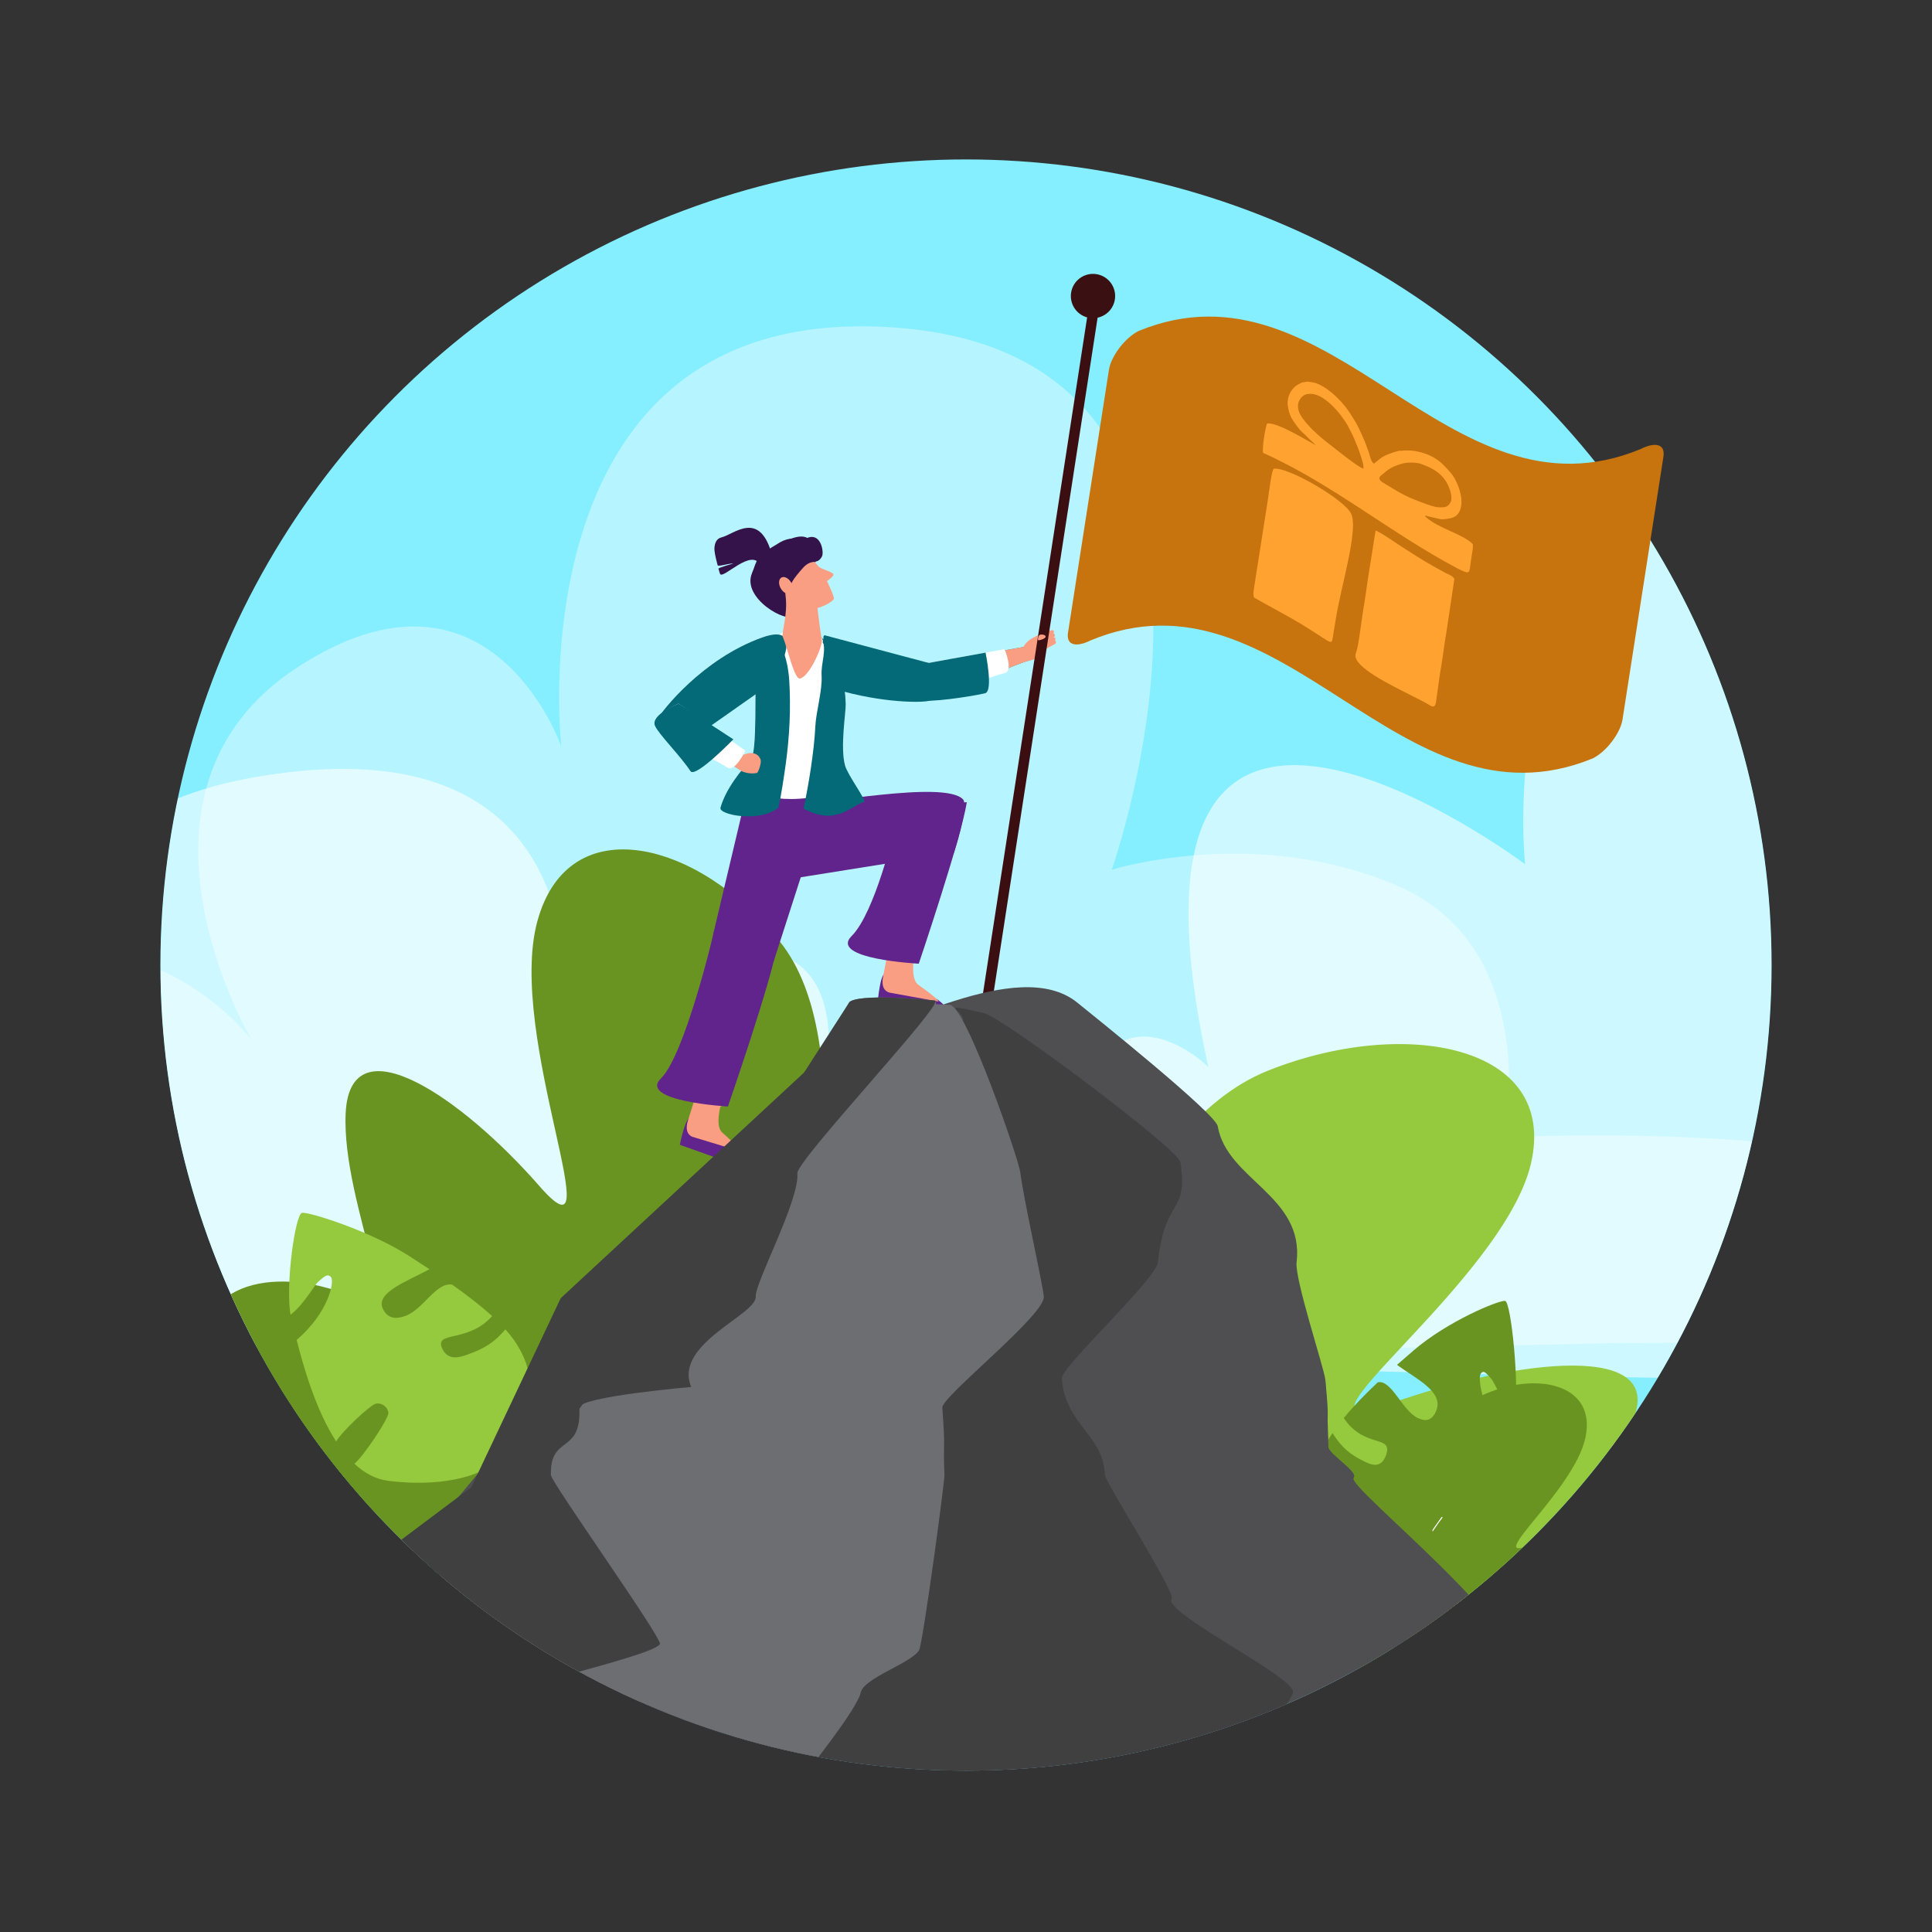 <?xml version="1.0" encoding="UTF-8"?>
<svg id="Layer_2" data-name="Layer 2" xmlns="http://www.w3.org/2000/svg" xmlns:xlink="http://www.w3.org/1999/xlink" viewBox="0 0 1024 1024">
  <rect x="0" y="0" width="1024" height="1024" fill="#333333" stroke="none"/>
  <defs>
    <clipPath id="clippath">
      <circle cx="512" cy="511.49" r="426.983" fill="none"/>
    </clipPath>
  </defs>
  <g clip-path="url(#clippath)">
    <circle cx="512" cy="511.49" r="426.983" fill="#85eeff"/>
    <g opacity=".5">
      <path d="M856.728,711.814s250.464,4.553,216.411-58.441c-34.053-62.994-275.441-50.59-275.441-50.59,0,0,19.468-99.697-55.984-132.812-75.453-33.116-152.491-8.998-152.491-8.998,0,0,95.768-269.415-111.374-287.088-207.142-17.672-180.363,221.727-180.363,221.727,0,0-37.567-108.437-139.642-42.054-102.075,66.382-24.562,197.405-24.562,197.405,0,0-59.889-78.03-144.742-30.263-84.853,47.767-67.824,122.222-67.824,122.222,0,0-248.872,24.13-175.87,59.565,73.002,35.435,1111.883,9.329,1111.883,9.329Z" fill="#fff" opacity=".8"/>
    </g>
    <path d="M398.598,303.721c-5.756,13.538,19.333,27.181,21.784,22.36,3.482-6.851,3.423-16.712,8.026-23.459,2.594-3.803,8.811-8.555,4.119-14.512,0,0-10.466-5.653-18.916-.764-14.009,8.104-12.176,9.705-15.013,16.376Z" fill="#34124a"/>
    <g>
      <path d="M505.619,349.392l38.897-6.845s4.125,7.044,.862,7.614c-5.533,.967-36.609,15.711-39.83,13.833-4.303-2.509,.071-14.601,.071-14.601Z" fill="#2d9080"/>
      <path d="M505.619,349.392l38.897-6.845s4.125,7.044,.862,7.614c-5.533,.967-36.609,15.711-39.83,13.833-4.303-2.509,.071-14.601,.071-14.601Z" fill="#f99e82"/>
      <path d="M545.866,349.953c1.414,.334,5.918-2.288,7.848-5.803,.38-.692,1.218-9.566-.366-8.85-5.755,2.601-12.764,4.831-12.036,14.026,.29,3.656,2.861,.228,4.554,.627Z" fill="#f99e82"/>
      <path d="M559.589,339.93h0c-.267-.496-.889-.684-1.383-.418l-5.714,3.085c-.494,.267-.68,.891-.413,1.388h0c.267,.496,.889,.684,1.383,.418l5.714-3.085c.494-.267,.68-.891,.413-1.388Z" fill="#f99e82"/>
      <path d="M559.305,338.287h0c-.267-.496-.889-.684-1.384-.418l-5.714,3.085c-.494,.267-.68,.891-.413,1.388l0,0c.267,.496,.889,.684,1.383,.418l5.714-3.085c.494-.267,.68-.891,.413-1.388Z" fill="#f99e82"/>
      <path d="M554.174,341.246l-.07-.329c-.098-.461-.554-.759-1.013-.661l-4.689,.788c-5.625,.953-3.039,8.96-3.039,8.96,4.788-.391,3.812-6.194,4.759-6.579l3.395-1.164c.459-.097,.755-.554,.657-1.015Z" fill="#f99e82"/>
      <path d="M558.988,336.273h0c-.267-.496-.889-.684-1.384-.418l-5.714,3.085c-.494,.267-.68,.891-.413,1.388l0,0c.267,.496,.889,.684,1.383,.418l5.714-3.085c.494-.267,.68-.891,.413-1.388Z" fill="#f99e82"/>
      <path d="M558.466,334.384h0c-.223-.415-.743-.572-1.157-.349,0,0-4.151,1.191-6.357,2.444-2.206,1.253-.221,1.545,.003,1.96h0c.311,.578,1.035,.797,1.61,.486l5.419-2.926c.575-.31,.792-1.037,.481-1.615Z" fill="#f99e82"/>
    </g>
    <path d="M489.974,351.727l42.488-7.643s4.763,11.55,.234,12.613c-7.679,1.801-37.207,13.126-41.743,11.58-6.061-2.065-.979-16.549-.979-16.549Z" fill="#fff"/>
    <g opacity=".6">
      <path d="M538.586,704.105S-3.972,725.909-27.488,698.654c-23.516-27.255-30.235-101.753,100.785-89.034,0,0-119.262-167.166,63.83-198.055,183.092-30.889,161.255,125.375,161.255,125.375,0,0,181.412-110.838,132.7,69.047,0,0,45.353-36.341,58.791,27.255,0,0,282.197,58.145,48.713,70.864Z" fill="#fff"/>
    </g>
    <g opacity=".6">
      <path d="M504.409,718.139s686.562,33.92,716.32-8.48c29.758-42.4,38.26-158.293-127.535-138.506,0,0,150.916-260.052-80.772-308.105-231.688-48.053-204.056,195.039-204.056,195.039,0,0-229.563-172.426-167.921,107.413,0,0-57.39-56.533-74.395,42.4,0,0-357.097,90.453-61.642,110.239Z" fill="#fff"/>
    </g>
    <path d="M331.272,839.313s138.282,35.534,167.579-48.352c29.297-83.887-26.954-98.103-51.791-107.079-24.837-8.976,10.476-129.669-33.767-184.897-42.548-53.113-111.922-71.585-128.496-10.649-16.574,60.936,41.268,186.324,1.047,140.252-40.221-46.071-100.154-87.972-102.625-38.726-2.472,49.245,37.677,123.46,7.2,118.691-30.477-4.769-162.351,21.629-83.173,57.95,79.178,36.321,224.025,72.81,224.025,72.81Z" fill="#6a9422"/>
    <path d="M497.003,529.865c8.686,6.227,3.924,9.637,3.924,9.637,0,0-8.881-2.154-13.504-3.273-9.121-2.207-22.187-5.144-22.187-5.144,0,0,1.239-16.395,4.462-15.152,3.224,1.242,27.304,13.933,27.304,13.933Z" fill="#61238c"/>
    <path d="M473.491,489.502l-5.374,27.783c-.367,1.897-1.382,7.263,3.136,8.784l26.222,4.781s-.127-1.435-10.658-8.805c-7.788-5.45,2.875-37.452,2.875-37.452l-16.201,4.91Z" fill="#f99e82"/>
    <path d="M502.51,433.845c3.153,2.198-21.541,79.305-21.541,79.305l-10.879-6.459s2.653-23.881,3.11-28.076c0,0-1.016-5.7-1.277-11.121-.436-9.035,6.38-34.053,6.49-35.589,.388-5.423,8.599-5.067,8.599-5.067l15.498,7.007Z" fill="#f99e82"/>
    <path d="M512.44,425.163c-2.97,19.091-25.473,85.606-25.473,85.606,0,0-47.86-2.407-35.56-14.682,12.3-12.275,22.85-56.778,22.96-58.314,.388-5.423,12.645-10.935,12.645-10.935l25.428-1.674Z" fill="#61238c"/>
    <path d="M409.7,494.571c3.011,2.512-27.5,92.118-27.5,92.118l-12.417-7.562s13.431-86.37,13.671-88.149c.847-6.281,11.127-4.36,11.127-4.36l15.118,7.953Z" fill="#f99e82"/>
    <path d="M392.04,609.201c7.921,7.174,2.803,10.021,2.803,10.021,0,0-8.579-3.15-13.044-4.787-8.811-3.23-21.459-7.633-21.459-7.633,0,0,3.094-16.148,6.156-14.547,3.061,1.601,25.544,16.946,25.544,16.946Z" fill="#61238c"/>
    <path d="M373.268,566.427l-8.497,26.992c-.58,1.843-2.199,7.059,2.117,9.084l25.509,7.73s.037-1.44-9.588-9.96c-7.118-6.3,7.114-36.882,7.114-36.882l-16.654,3.036Z" fill="#f99e82"/>
    <path d="M411.935,501.069c-3.115,19.068-26.124,85.409-26.124,85.409,0,0-47.84-2.772-35.447-14.952,12.393-12.181,27.584-75.12,27.705-76.655,.429-5.42,22.696-17.461,22.696-17.461l11.169,23.659Z" fill="#61238c"/>
    <path d="M412.468,466.875l93.133-14.874c2.663-8.068,7.483-25.618,4.785-28.372-10.095-10.308-75.315,3.008-93.889,2.994-8.107-.006-2.427,26.186-4.028,40.252Z" fill="#61238c"/>
    <path d="M436.747,426.694c-11.267-.628-40.742-7.457-40.742-7.457l-17.936,75.633s9.735,7.259,31.919,14.91l26.759-83.086Z" fill="#61238c"/>
    <path d="M449.084,417.337s-31.454,1.169-52.916-8.473c-.711-.32-5.026,16.729-5.026,16.729,0,0,27.298,11.078,59.057,1.756,.897-.263-1.115-10.012-1.115-10.012Z" fill="#61238c"/>
    <path d="M408.531,362.302l-47.108,26.643s-15.122-3.863-12.926-7.93c2.196-4.067,23.517-31.674,55.302-43.103,26.288-9.452,4.732,24.39,4.732,24.39Z" fill="#fff"/>
    <path d="M464.788,867.305h345.838c-6.416-3.2-12.056-5.555-16.315-6.752-34.249-9.626,46.48-58.825,69.721-104.815,23.24-45.99-61.158-35.295-127.21-11.765-66.051,23.53,59.935-64.172,74.613-127.275,14.678-63.103-67.274-78.076-139.441-49.199-75.041,30.028-101.523,156.152-132.102,152.944-30.579-3.209-96.63-16.043-110.085,73.798-4.637,30.962,11.647,54.937,34.981,73.064Z" fill="#95c93e"/>
    <path d="M416.941,333.88s-14.693,7.762-16.162,21.215c-1.003,9.185,.67,43.526-2.866,47.473-4.744,5.295-4.878,11.702-3.782,13.211,4.393,6.046,24.626,12.672,54.547,2.28,1.543-.536,.578-7.214-.825-12.336-2.657-9.703,.489-28.156,.359-32.544-.67-22.604-9.369-33.296-12.517-34.931-3.148-1.635-18.754-4.367-18.754-4.367Z" fill="#fff"/>
    <path d="M493.417,351.69l-56.252-14.967s-.175,.046-.487,.134c-.069,.238-.153,.471-.246,.701,.089,.894-.021,1.803-.382,2.666-.022,.052-.038,.105-.059,.158,1.689,2.553,2.534,5.418,2.466,8.55,2.833,5.103,4.518,10.809,4.258,16.351,24.956,7.426,46.548,7.284,50.158,6.048,4.373-1.497,.544-19.639,.544-19.639Z" fill="#046a78"/>
    <path d="M489.996,351.757l32.362-5.858s4.271,20.491-.258,21.553c-7.679,1.801-30.282,5.139-34.818,3.593-6.061-2.066,2.714-19.289,2.714-19.289Z" fill="#046a78"/>
    <path d="M408.568,362.305l-37.251,26.203s-24.978-3.423-22.782-7.49c2.196-4.067,23.517-31.674,55.302-43.103,26.288-9.452,4.732,24.39,4.732,24.39Z" fill="#046a78"/>
    <path d="M447.891,405.726c-2.657-9.703,.489-28.157,.359-32.544-.67-22.604-9.368-33.296-12.517-34.931-1.501-.78-5.831-1.808-9.954-2.671,.769,1.427,9.315,1.145,9.917,2.668,2.693,6.817-.633,12.602-.229,19.881,.446,8.014-2.957,18.963-3.333,26.98-.599,12.756-3.529,30.948-6.237,43.426,16.826,9.212,24.157-.808,32.053-3.55,1.542-.536-8.657-14.137-10.06-19.259Z" fill="#046a78"/>
    <path d="M416.476,404.809c2.017-14.645,2.747-29.614,1.825-44.378-.13-2.082-.546-5.463-1.064-8.008-.315-1.549-.72-3.068-1.153-4.587-.07-.247-.103-.374-.117-.438-.028-.063-.078-.185-.164-.41-.24-.623-.476-1.247-.736-1.863-.605-1.431-1.29-2.83-2.06-4.18-.276-.485-.563-.966-.864-1.437-.025-.012-.602-.825-.735-1.001-.121-.16-.247-.316-.37-.474-4.259,3.587-9.384,9.4-10.221,17.063-1.003,9.185,.67,43.526-2.866,47.473-4.744,5.295-13.137,15.109-16.089,25.542-1.06,3.747,20.741,8.087,30.706-.039,1.43-6.051,3.022-16.829,3.909-23.265Z" fill="#046a78"/>
    <g>
      <path d="M365.425,377.065l30.848,24.664s-2.559,7.751-5.144,5.679c-4.383-3.513-35.988-17.087-36.707-20.745-.961-4.887,11.004-9.598,11.004-9.598Z" fill="#2d9080"/>
      <path d="M365.425,377.065l30.848,24.664s-2.559,7.751-5.144,5.679c-4.383-3.513-35.988-17.087-36.707-20.745-.961-4.887,11.004-9.598,11.004-9.598Z" fill="#f99e82"/>
      <path d="M391.608,407.637c.685,1.282,5.629,2.929,9.541,2.053,.771-.172,2.52-5.326,2.005-6.986-1.372-4.419-7.668-5.524-14.086,1.101-2.552,2.634,1.72,2.298,2.539,3.832Z" fill="#f99e82"/>
    </g>
    <path d="M359.655,372.928l35.464,24.951s-5.7,11.64-9.525,8.992c-6.485-4.489-35.664-17.718-37.559-22.12-2.532-5.881,11.621-11.824,11.621-11.824Z" fill="#fff"/>
    <path d="M359.692,372.931l29,18.932s-20.175,20.758-22.727,16.868c-5.287-8.059-16.916-19.643-18.811-24.045-2.532-5.881,12.538-11.755,12.538-11.755Z" fill="#046a78"/>
    <path d="M442.02,317.106c.079,2.304-15.226,9.827-16.576,2.528-2.295-12.403-4.203-1.246-6.396-9.284-2.193-8.038,1.025-13.264,7.325-15.247,6.3-1.982,15.582,20.076,15.648,22.003Z" fill="#f99e82"/>
    <path d="M435.581,339.291c.508,3.031-6.498,19.272-11.543,20.337-3.027,.639-6.513-15.846-9.153-22.129-.826-1.965,2.832-11.787,1.466-21.808-1.366-10.021,8.072-.756,15.955-1.985,0,0,1.604,15.618,3.275,25.585Z" fill="#f99e82"/>
    <path d="M436.429,312.547h0c3.076-.703-.243,.409-.946-2.668,0,0,7.006-4.207,6.188-5.59-.818-1.383-6.039-2.406-8.273-4.218-1.437-1.166-1.167,.664-2.607,.993l-2.728-3.674c-3.076,.703,.026,4.408,.729,7.484l.766,3.356c.703,3.076,3.794,5.019,6.871,4.316Z" fill="#f99e82"/>
    <path d="M415.595,298.17c.974,4.505,3.057,14.429,3.453,12.18,.455-2.584,5.252-7.901,6.406-9.197,5.029-5.645,7.526-1.294,10.197-6.209,1.135-2.088-.332-11.946-6.887-10.151-3.587,.982,1.94,1.136-4.063,2.589-6.003,1.453-10.08,6.283-9.106,10.788Z" fill="#34124a"/>
    <path d="M420.855,315.514c1.119,2.776,2.976,3.625,5.991,2.946,2.565-.578,3.703-4.022,1.032-3.105-2.841,.976-.803-4.947-3.416-4.913-2.597,.033-4.421,3.055-3.607,5.072Z" fill="#f99e82"/>
    <path d="M409.352,294.772c1.094,3.775,6.731,4.117,13.411,3.637,6.845-.492,10.922-2.072,8.002-9.792-1.258-3.327-4.212-5.547-10.69-3.369-6.478,2.179-11.818,5.749-10.724,9.524Z" fill="#34124a"/>
    <path d="M381.617,304.141c-.233-.553-.559-1.973-.824-2.717-.179-.502,7.964-2.782,7.964-2.782-2.895,.018-8.177,1.825-8.398,.952-.151-.596-.333-1.288-.52-2.029-.614-2.424-1.291-5.372-1.17-7.179,.185-2.762,1.202-4.957,3.714-5.553,6.699-1.59,20.469-15.141,26.97,9.94,1.296,4.999-3.394,11.263-6.247,4.997-4.523-9.938-20.072,7.738-21.488,4.372Z" fill="#34124a"/>
    <line x1="578.984" y1="168.226" x2="521.861" y2="539.008" fill="none" stroke="#3b0f12" stroke-linecap="round" stroke-linejoin="round" stroke-width="5.507"/>
    <path d="M749.074,895.723s-63.919-13.937-58.632-54.307c5.287-40.37,31.239-34.603,43.253-33.161,12.015,1.442,22.42-55.232,51.904-68.725,28.355-12.976,60.555-6.248,54.788,22.107-5.767,28.355-55.268,67.764-29.316,57.191s59.113-15.379,49.982,5.286c-9.131,20.666-40.85,42.773-27.394,47.098s61.996,42.292,22.107,40.85c-39.889-1.442-106.692-16.34-106.692-16.34Z" fill="#6a9422"/>
    <path d="M722.089,882.941l.566-53.901c.004-.354-.546-.354-.55,0-.189,17.967-.377,35.934-.566,53.901-.004,.354,.546,.354,.55,0h0Z" fill="#fff"/>
    <path d="M731.45,870.598c4.502-15.071,10.662-29.626,18.336-43.356,7.672-13.727,16.831-26.62,27.283-38.369,5.882-6.612,12.176-12.85,18.83-18.685,.266-.234-.124-.621-.389-.389-11.805,10.352-22.453,21.993-31.736,34.656-9.399,12.822-17.392,26.674-23.773,41.236-3.531,8.059-6.562,16.331-9.081,24.761-.101,.34,.429,.485,.53,.146h0Z" fill="#fff"/>
    <path d="M746.605,880.564c11.927-11.619,26.385-20.468,42.16-25.798,.333-.113,.19-.644-.146-.53-15.865,5.361-30.407,14.254-42.402,25.94-.254,.247,.135,.636,.389,.389h0Z" fill="#fff"/>
    <path d="M784.74,728.227c1.64-2.776,3.541,.329,5.668,2.567,1.588,1.671,6.625,13.929,12.564,19.98,2.373-17.885-2.145-60.749-5.204-61.259-3.207-.535-30.467,10.701-48.506,26.218-2.769,2.381-5.751,4.955-8.832,7.672,9.798,7.197,24.511,13.985,20.985,23.789-2.648,7.362-7.451,5.524-10.008,4.332-8.228-3.839-13.791-20.384-21.143-18.884-6.398,6.023-12.711,12.452-18.033,18.935,10.934,16.49,26.394,8.564,22.369,19.756-2.648,7.362-8.178,4.819-10.735,3.626-8.447-3.941-12.691-7.719-17.615-15.408-1.463,2.175-2.774,4.339-3.892,6.479-22.124,42.368,13.229,77.584,13.229,77.584,0,0,14.031,11.771,43.295,6.956,5.796-.954,10.882-4.727,15.34-10.279-4.064-4.365-15.599-27.446-15.295-30.645,.333-3.507,2.781-5.981,5.468-5.527,2.408,.407,15.561,16.852,18.029,22.788,9.174-18.879,14.688-44.674,17.785-61.002-14.373-16.526-17.086-34.94-15.47-37.676Z" fill="#6a9422"/>
    <g>
      <path d="M242.918,916.632s93.356-20.356,85.635-79.317c-7.721-58.961-45.625-50.538-63.173-48.433-17.548,2.106-32.745-80.668-75.808-100.375-41.413-18.952-88.442-9.125-80.019,32.288,8.423,41.413,80.721,98.971,42.817,83.529-37.904-15.442-86.336-22.462-73,7.721,13.337,30.183,59.663,62.471,40.01,68.788-19.654,6.317-90.548,61.769-32.288,59.663s155.827-23.865,155.827-23.865Z" fill="#6a9422"/>
      <path d="M283.148,897.964c-.275-26.242-.551-52.483-.826-78.725-.006-.536-.84-.538-.834,0,.275,26.242,.551,52.483,.826,78.725,.006,.536,.84,.538,.834,0h0Z" fill="#fff"/>
      <path d="M247.102,893.914c-17.524-17.069-38.762-30.057-61.937-37.89-.51-.172-.728,.633-.222,.804,23.039,7.787,44.148,20.708,61.569,37.676,.385,.375,.975-.214,.59-.59h0Z" fill="#fff"/>
    </g>
    <path d="M175.46,676.96c-1.931-2.449-4.169,.29-6.673,2.265-1.869,1.474-7.8,12.287-14.793,17.625-2.794-15.778,2.525-53.59,6.127-54.04,3.776-.472,35.873,9.44,57.113,23.128,3.26,2.101,6.772,4.371,10.399,6.768-11.536,6.349-28.86,12.337-24.708,20.985,3.118,6.495,8.773,4.873,11.784,3.821,9.688-3.386,16.238-17.982,24.894-16.659,7.533,5.313,14.967,10.985,21.232,16.704-12.874,14.547-31.077,7.555-26.338,17.428,3.118,6.495,9.629,4.251,12.64,3.199,9.946-3.476,14.943-6.81,20.74-13.592,1.722,1.918,3.266,3.828,4.582,5.716,26.05,37.376-15.576,68.441-15.576,68.441,0,0-16.52,10.384-50.977,6.136-6.824-.841-12.813-4.17-18.062-9.068,4.786-3.851,18.366-24.212,18.009-27.034-.392-3.094-3.275-5.276-6.438-4.875-2.835,.359-18.322,14.866-21.228,20.103-10.801-16.654-17.294-39.409-20.941-53.813,16.923-14.579,20.118-30.822,18.215-33.236Z" fill="#95c93e"/>
    <path d="M120.431,940.095l704.601,1.181s-26.148-44.378-23.401-53.518c2.288-7.615-90.518-97.599-84.209-104.539,2.722-2.994-13.253-12.553-13.44-16.369-1.069-21.716,.927-10.543-1.562-35.73-.574-5.805-16.253-53.214-15.201-61.981,4.246-35.393-36.946-43.783-41.791-72.217-1.153-6.767-66.453-59.046-74.438-65.514-31.683-25.666-100.549,17.324-123.764,17.532L120.431,940.095Z" fill="#4f4f52"/>
    <path d="M703.982,766.849c.074-13.503-1.513-33.733-1.562-35.73l-120.139,40.083,38.722,76.152,180.628,40.404c14.145-20.014-88.436-99.89-84.209-104.539,2.722-2.994-13.461-12.549-13.44-16.369Z" fill="#4f4f52"/>
    <path d="M120.431,940.095l527.846,1.181s34.673-35.136,37.066-44.276c1.993-7.615-69.835-42.706-64.339-49.646,2.371-2.994-35.197-61.746-35.36-65.563-.932-21.715-20.733-26.008-22.901-51.195-.5-5.805,50.035-52.691,50.951-61.458,3.699-35.393,16.182-24.763,11.962-53.197-1.004-6.767-94.05-76.595-104.01-78.919-47.466-11.076,41.89,13.211-74.42,11.917l-150.054,139.148-47.352,100.174-96.733,72.518-32.655,79.317Z" fill="#404041"/>
    <path d="M120.431,940.095l305.525,1.181s28.332-35.136,30.287-44.276c1.629-7.615,26.37-15.33,30.862-22.27,1.938-2.994,13.594-89.123,13.461-92.939-.761-21.715,.66-10.543-1.112-35.73-.408-5.805,54.654-49.216,53.784-58.842-.663-7.335-10.765-51.777-12.489-65.994-.821-6.767-28.734-88.018-37.295-88.599-61.889-4.202-56.229,16.313-56.229,16.313l-186.583,263.29-140.212,127.867Z" fill="#6d6e71"/>
    <path d="M120.431,940.095l143.934,1.181s63.973-25.056,65.376-34.197c1.169-7.615,102.234-28.769,105.458-35.709,1.391-2.994-57.68-85.763-57.776-89.579-.546-21.715,16.341-10.543,15.07-35.73-.293-5.805,59.318-10.945,59.318-10.945-9.675-22.832,34.808-38.272,34.183-47.897-.476-7.335-22.346-59.535-23.584-73.752-.589-6.767,39.247-82.584,33.102-83.165-44.424-4.202-45.486,1.105-45.486,1.105l-67.903,119.4-115.679,155.015-146.014,134.274Z" fill="#6d6e71"/>
    <path d="M120.431,940.095l58.499,1.181s63.973-25.056,65.376-34.197c1.169-7.615,102.234-28.769,105.458-35.709,1.391-2.994-57.68-85.763-57.776-89.579-.546-21.715,16.341-10.543,15.07-35.73-.293-5.805,59.318-10.945,59.318-10.945-9.675-22.832,34.808-38.272,34.183-47.897-.476-7.335,23.29-51.096,22.053-65.313-.589-6.767,79.046-91.022,72.901-91.603-44.424-4.202-45.486,1.105-45.486,1.105l-85.255,132.537-59.768,46.417-49.164,97.213-61.35,40.69-74.06,91.833Z" fill="#404041"/>
    <g>
      <path d="M-25.076,940.775c12.915-7.368,32.8-16.03,36.484-15.319,5.47,1.056,9.067,6.247,8.035,11.595-.148,.767-1.103,2.065-2.646,3.723H154.532c.837-9.415-.136-19.844-3.595-31.353-1.157-3.85-2.681-7.859-4.496-11.98-13.313,8.105-23.421,10.92-41.822,11.279-5.57,.109-17.599,.291-19.241-12.186-2.496-18.966,23.917,2.543,53.201-14.6-7.289-12.901-16.543-26.36-26.157-39.278-13.649-6.905-32.461,13.76-50.386,14.11-5.57,.109-15.84-.277-17.482-12.754-2.187-16.615,29.827-17.129,52.431-21.392-4.718-5.952-9.312-11.632-13.58-16.893-27.811-34.277-75.697-68.193-82.221-69.463-6.224-1.212-35.625,58.66-39.571,86.37,14.512-5.056,30.239-19.779,34.144-21.209,5.231-1.915,10.437-5.244,12.309-.129,1.846,5.042-12.294,30.268-48.317,45.261-1.67,24.243-3.179,61.993,3.914,94.218h11.26Z" fill="#68aa75"/>
      <path d="M59.412,940.775c-12.957-32.48-28.263-64.023-45.784-94.286l38.702,94.286h7.083Z" fill="#fff"/>
    </g>
    <path d="M33.717,871.507c-2.616-3.052-5.633-6.101-8.961-9.135-8.893,12.8-16.996,19.466-33.676,27.243-5.049,2.354-15.975,7.39-22.527-3.354-9.96-16.332,22.899-7.356,42.737-34.885-11.888-8.847-25.797-17.408-39.817-25.328-15.276-.789-24.113,25.722-40.361,33.298-5.049,2.354-14.596,6.159-21.148-4.586-8.725-14.308,20.34-27.737,39.283-40.785-6.724-3.533-13.223-6.867-19.256-9.95-26.693-13.64-61.779-23.378-83.581-27.761v61.647c.679-1.096,1.248-1.91,1.694-2.341,4.008-3.869,7.421-9.02,11.204-5.1,3.011,3.119,1.815,22.488-12.897,44.723v48.935c2.392,5.463,4.978,11.057,7.758,16.648H50.675c5.5-20.532,3.876-44.967-16.957-69.268Z" fill="#68aa75"/>
    <path d="M550.241,338.004c0,.932-.467,1.326,.433,1.326,.9,0,3.532-.956,3.532-1.888s-1.436-1.126-2.336-1.126c-.9,0-1.629,.755-1.629,1.688Z" fill="#f99e82"/>
    <circle cx="579.31" cy="156.903" r="11.738" transform="translate(294.745 685.337) rotate(-76.852)" fill="#3a1013"/>
    <path d="M794.618,941.276h189.034c-3.507-2-6.59-3.473-8.918-4.221-18.72-6.017,25.406-36.772,38.109-65.521,12.703-28.749-33.429-22.063-69.532-7.354-36.103,14.709,32.761-40.115,40.783-79.561,8.023-39.446-36.772-48.806-76.218-30.755-41.017,18.771-55.492,97.613-72.207,95.607-16.715-2.006-52.818-10.029-60.172,46.132-2.535,19.355,6.366,34.342,19.121,45.673Z" fill="#68aa75"/>
    <path d="M819.436,925.34c.185-15.521-.316-31.541,.493-46.953" fill="#fff"/>
    <path d="M832.178,936.099c16.009-53.8,47.515-102.892,89.757-139.855" fill="#fff"/>
    <path d="M867.282,941.276l44.896-27.469c-17.95,6.023-34.762,15.402-49.349,27.469h4.453Z" fill="#fff"/>
    <ellipse cx="416.571" cy="310.31" rx="3.163" ry="4.828" transform="translate(-99.345 249.859) rotate(-30)" fill="#f99e82"/>
  </g>
  <g>
    <path d="M603.56,175.388c102.538-41.896,163.535,105.215,266.145,62.554,7.515-3.783,13.007-2.69,11.949,4.105-7.237,46.481-14.474,92.962-21.712,139.442-1.058,6.796-8.274,16.77-15.78,20.494-102.571,41.91-163.573-105.198-266.145-62.554-7.515,3.783-13.007,2.69-11.949-4.105,7.238-46.481,14.475-92.962,21.712-139.443,1.058-6.795,8.274-16.77,15.78-20.493Z" fill="#c7730e"/>
    <path d="M722.637,248.393c-2.528-.469-15.09-10.749-18.944-13.686-4.02-3.064-11.954-9.967-14.619-15.175-2.933-5.73,.636-9.631,2.818-10.39,7-2.433,15.584,6.05,20.959,14.039,2.124,3.157,5.071,9.367,6.045,12.128,.461,1.307,.649,1.323,1.205,3.016,.896,2.73,2.857,7.595,2.536,10.068h0Zm46.296,17.571c-1.616,3.457-4.08,2.811-6.033,2.93-1.987,.121-6.549-1.57-8.76-2.384-7.671-2.827-11.122-4.546-19.322-9.636-2.144-1.331-5.288-2.768-2.801-4.881,4.578-3.891,5.733-4.645,11.553-6.359,2.123-.626,7.109-.703,9.864,.328,4.071,1.522,8.53,3.461,11.875,7.628,3.09,3.85,4.74,9.991,3.625,12.375h0Zm-40.791-20.201c-.957-.912-1.437-1.759-1.778-3.033-1.425-5.32-3.669-10.559-6.112-15.652-1.743-3.633-1.762-3.199-3.241-5.71-2.313-3.929-4.829-7.256-8.736-11.035-3.351-3.241-8.28-6.935-12.34-7.62-.768-.129-2.087-.397-2.907-.438-.897-.045-.561,.022-1.156,.161-.578,.135-.507,.094-1.16,.171-1.056,.125-3.301,1.463-4.111,2.12-2.174,1.766-4.646,5.618-4.058,10.044,.372,2.802,.71,3.978,1.678,6.189,.796,1.817,4.331,6.53,5.643,7.826,.812,.801,1.625,1.365,2.487,2.293,1.438,1.546,4.94,4.694,4.94,4.694-.304,.432-20.138-12.46-25.682-11.267-.484,.104-2.793,11.773-2.154,15.521,36.491,16.37,67.254,42.221,102.452,60.949,8.014,3.969,6.591,3.419,7.907-5.12,.196-1.274,1.334-6.909,.652-7.607-5.057-5.169-18.187-8.256-24.529-14.063-.877-.803-.456-.562-.663-.937,3.364,.84,5.05,1.237,8.432,1.954,1.786,.19,3.562-.276,4.851-.487,6.471-1.062,7.458-8.883,4.334-17.047-2.128-5.56-4.22-7.323-7.131-10.515-6.96-7.63-17.472-8.912-22.354-8.289-1.096,.139-1.276-.13-2.417,.18-3.072,.836-7.129,2.141-9.556,4.083-1.315,1.053-1.974,1.579-3.289,2.633h0Zm-4.797,72.554c-1.438,8.003-2.335,16.748-3.674,23.988-.738,3.991-1.985,4.742-.737,7.198,3.73,7.346,23.816,16.216,36.377,22.846,3.082,1.627,5.135,3.997,5.797-.3,.808-5.741,1.212-8.612,2.021-14.353,1.519-8.519,2.199-15.211,3.56-23.065,1.392-9.278,2.785-18.557,4.176-27.835-1.384-1.913-2.799-2.114-4.954-3.256-8.392-4.494-12.539-7.065-20.805-12.382-3.551-2.161-13.507-9.258-16.018-9.955-1.565,9.846-2.348,14.768-3.913,24.614-.732,5-1.098,7.5-1.83,12.5h0Zm-58.644-1.572c8.815,5.067,17.898,9.639,26.549,14.994,16.452,10.185,14.282,10.784,15.497,3.916,.409-2.312,.789-4.58,1.155-6.927,2.911-18.643,12.269-47.788,8.193-56.509-3.454-7.391-33.349-24.857-40.941-23.802-1.101,.153-2.686,13.357-3.213,16.745-1.805,11.522-3.611,23.044-5.416,34.566-.507,2.865-.938,5.891-1.363,8.8-.325,2.215-1.332,6.713-.46,8.217h0Z" fill="#ffa230"/>
  </g>
</svg>